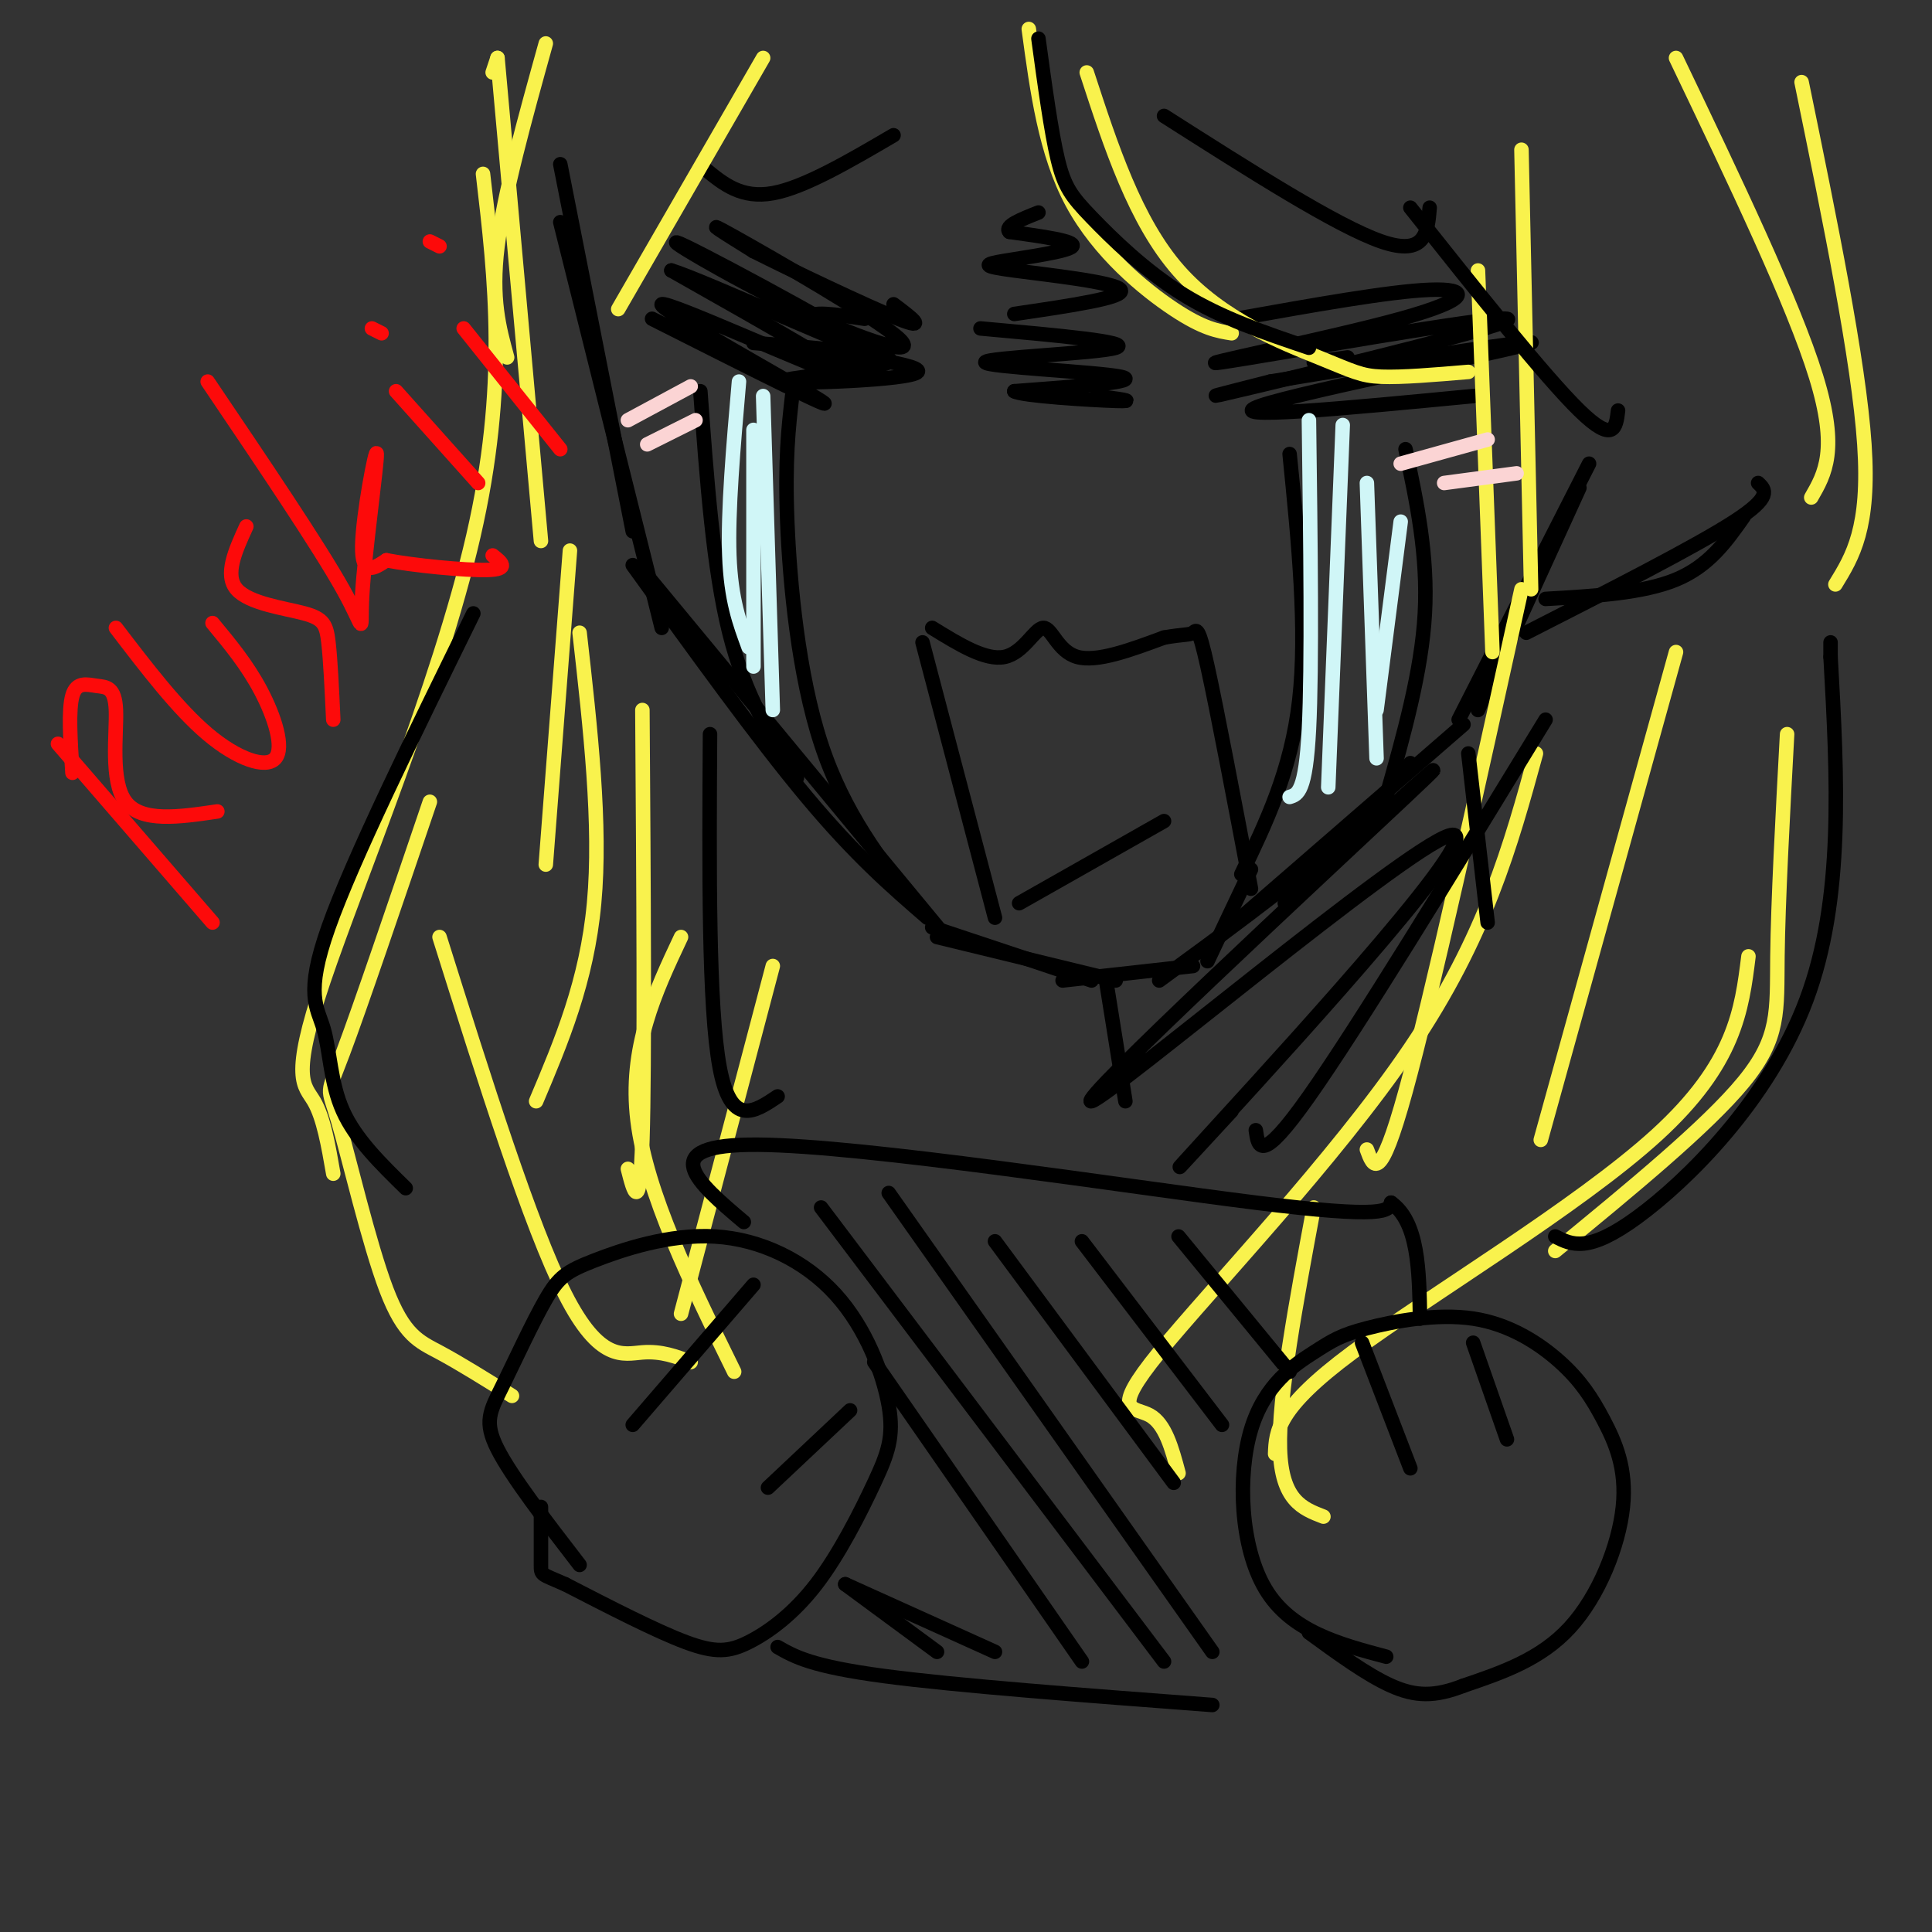 <svg viewBox='0 0 400 400' version='1.1' xmlns='http://www.w3.org/2000/svg' xmlns:xlink='http://www.w3.org/1999/xlink'><rect x="0" y="0" width="400" height="400" fill="#333333" stroke="none"/><g fill='none' stroke='rgb(0,0,0)' stroke-width='3' stroke-linecap='round' stroke-linejoin='round'><path d='M116,34c0.000,0.000 15.000,76.000 15,76'/><path d='M116,46c0.000,0.000 21.000,84.000 21,84'/><path d='M133,118c0.000,0.000 62.000,75.000 62,75'/><path d='M131,117c12.917,17.917 25.833,35.833 36,48c10.167,12.167 17.583,18.583 25,25'/><path d='M193,192c0.000,0.000 33.000,11.000 33,11'/><path d='M194,194c0.000,0.000 37.000,9.000 37,9'/><path d='M220,203c0.000,0.000 27.000,-3.000 27,-3'/><path d='M240,203c12.667,-9.250 25.333,-18.500 34,-26c8.667,-7.500 13.333,-13.250 18,-19'/><path d='M250,196c0.000,0.000 53.000,-46.000 53,-46'/><path d='M302,149c0.000,0.000 27.000,-53.000 27,-53'/><path d='M306,147c0.000,0.000 21.000,-46.000 21,-46'/><path d='M320,124c10.083,-0.583 20.167,-1.167 27,-4c6.833,-2.833 10.417,-7.917 14,-13'/><path d='M316,131c17.500,-8.917 35.000,-17.833 43,-23c8.000,-5.167 6.500,-6.583 5,-8'/><path d='M145,81c1.333,18.333 2.667,36.667 6,50c3.333,13.333 8.667,21.667 14,30'/><path d='M164,82c-0.756,6.622 -1.511,13.244 -1,26c0.511,12.756 2.289,31.644 7,46c4.711,14.356 12.356,24.178 20,34'/><path d='M267,94c1.833,18.250 3.667,36.500 2,51c-1.667,14.500 -6.833,25.250 -12,36'/><path d='M259,180c0.000,0.000 -9.000,19.000 -9,19'/><path d='M291,93c2.333,11.000 4.667,22.000 4,34c-0.667,12.000 -4.333,25.000 -8,38'/><path d='M256,66c15.871,-2.839 31.743,-5.678 40,-6c8.257,-0.322 8.900,1.872 -6,6c-14.900,4.128 -45.344,10.189 -37,9c8.344,-1.189 55.477,-9.628 59,-9c3.523,0.628 -36.565,10.322 -52,14c-15.435,3.678 -6.218,1.339 3,-1'/><path d='M263,79c16.536,-2.762 56.375,-9.167 54,-8c-2.375,1.167 -46.964,9.905 -56,13c-9.036,3.095 17.482,0.548 44,-2'/><path d='M135,66c19.869,10.024 39.738,20.048 35,17c-4.738,-3.048 -34.083,-19.167 -33,-20c1.083,-0.833 32.595,13.619 38,15c5.405,1.381 -15.298,-10.310 -36,-22'/><path d='M139,56c6.553,1.943 40.937,17.800 42,17c1.063,-0.800 -31.193,-18.256 -39,-22c-7.807,-3.744 8.835,6.223 23,13c14.165,6.777 25.852,10.363 21,6c-4.852,-4.363 -26.243,-16.675 -34,-21c-7.757,-4.325 -1.878,-0.662 4,3'/><path d='M156,52c7.333,3.711 23.667,11.489 30,14c6.333,2.511 2.667,-0.244 -1,-3'/><path d='M156,71c15.410,1.220 30.820,2.440 28,4c-2.820,1.560 -23.869,3.459 -22,4c1.869,0.541 26.657,-0.278 28,-2c1.343,-1.722 -20.759,-4.349 -27,-5c-6.241,-0.651 3.380,0.675 13,2'/><path d='M176,74c3.476,0.786 5.667,1.750 3,0c-2.667,-1.750 -10.190,-6.214 -11,-8c-0.810,-1.786 5.095,-0.893 11,0'/><path d='M279,74c0.000,0.000 -7.000,1.000 -7,1'/><path d='M241,24c17.917,11.417 35.833,22.833 45,26c9.167,3.167 9.583,-1.917 10,-7'/><path d='M146,35c3.750,3.083 7.500,6.167 14,5c6.500,-1.167 15.750,-6.583 25,-12'/><path d='M191,133c0.000,0.000 15.000,57.000 15,57'/><path d='M193,130c5.536,3.417 11.071,6.833 15,6c3.929,-0.833 6.250,-5.917 8,-6c1.750,-0.083 2.929,4.833 7,6c4.071,1.167 11.036,-1.417 18,-4'/><path d='M241,132c4.071,-0.714 5.250,-0.500 6,-1c0.750,-0.500 1.071,-1.714 3,7c1.929,8.714 5.464,27.357 9,46'/></g>
<g fill='none' stroke='rgb(249,242,77)' stroke-width='3' stroke-linecap='round' stroke-linejoin='round'><path d='M213,6c1.733,12.867 3.467,25.733 9,36c5.533,10.267 14.867,17.933 21,22c6.133,4.067 9.067,4.533 12,5'/><path d='M225,15c5.030,15.417 10.060,30.833 19,41c8.940,10.167 21.792,15.083 29,18c7.208,2.917 8.774,3.833 13,4c4.226,0.167 11.113,-0.417 18,-1'/><path d='M306,56c0.000,0.000 3.000,79.000 3,79'/><path d='M315,122c-9.333,42.333 -18.667,84.667 -24,104c-5.333,19.333 -6.667,15.667 -8,12'/><path d='M318,156c-5.202,18.970 -10.405,37.940 -26,61c-15.595,23.060 -41.583,50.208 -52,63c-10.417,12.792 -5.262,11.226 -2,13c3.262,1.774 4.631,6.887 6,12'/><path d='M272,250c-3.667,19.667 -7.333,39.333 -7,50c0.333,10.667 4.667,12.333 9,14'/><path d='M264,301c0.178,-4.689 0.356,-9.378 16,-21c15.644,-11.622 46.756,-30.178 63,-45c16.244,-14.822 17.622,-25.911 19,-37'/><path d='M322,259c15.733,-12.911 31.467,-25.822 39,-35c7.533,-9.178 6.867,-14.622 7,-26c0.133,-11.378 1.067,-28.689 2,-46'/><path d='M347,135c0.000,0.000 -28.000,101.000 -28,101'/><path d='M315,31c0.000,0.000 2.000,91.000 2,91'/><path d='M347,12c12.167,25.417 24.333,50.833 29,66c4.667,15.167 1.833,20.083 -1,25'/><path d='M373,17c5.917,28.833 11.833,57.667 13,75c1.167,17.333 -2.417,23.167 -6,29'/><path d='M158,12c0.000,0.000 -30.000,52.000 -30,52'/><path d='M113,9c-4.333,15.583 -8.667,31.167 -10,42c-1.333,10.833 0.333,16.917 2,23'/><path d='M103,12c0.000,0.000 -1.000,3.000 -1,3'/><path d='M103,12c0.000,0.000 9.000,100.000 9,100'/><path d='M100,36c2.577,21.946 5.155,43.893 -2,75c-7.155,31.107 -24.042,71.375 -31,92c-6.958,20.625 -3.988,21.607 -2,25c1.988,3.393 2.994,9.196 4,15'/><path d='M89,166c-7.255,21.364 -14.510,42.727 -18,52c-3.490,9.273 -3.214,6.455 -1,14c2.214,7.545 6.365,25.455 10,35c3.635,9.545 6.753,10.727 11,13c4.247,2.273 9.624,5.636 15,9'/><path d='M91,194c9.422,29.956 18.844,59.911 26,74c7.156,14.089 12.044,12.311 16,12c3.956,-0.311 6.978,0.844 10,2'/><path d='M152,284c-9.083,-18.500 -18.167,-37.000 -20,-52c-1.833,-15.000 3.583,-26.500 9,-38'/><path d='M141,272c0.000,0.000 19.000,-72.000 19,-72'/><path d='M133,147c0.250,36.583 0.500,73.167 0,89c-0.500,15.833 -1.750,10.917 -3,6'/><path d='M120,131c2.250,19.917 4.500,39.833 3,56c-1.500,16.167 -6.750,28.583 -12,41'/><path d='M118,114c0.000,0.000 -5.000,65.000 -5,65'/></g>
<g fill='none' stroke='rgb(253,10,10)' stroke-width='3' stroke-linecap='round' stroke-linejoin='round'><path d='M12,154c0.000,0.000 32.000,37.000 32,37'/><path d='M15,160c-0.431,-6.533 -0.861,-13.065 0,-16c0.861,-2.935 3.014,-2.271 5,-2c1.986,0.271 3.804,0.150 4,5c0.196,4.850 -1.230,14.671 2,19c3.230,4.329 11.115,3.164 19,2'/><path d='M24,130c6.417,8.399 12.833,16.798 19,22c6.167,5.202 12.083,7.208 14,5c1.917,-2.208 -0.167,-8.631 -3,-14c-2.833,-5.369 -6.417,-9.685 -10,-14'/><path d='M51,109c-2.286,5.012 -4.571,10.024 -2,13c2.571,2.976 10.000,3.917 14,5c4.000,1.083 4.571,2.310 5,6c0.429,3.690 0.714,9.845 1,16'/><path d='M43,79c11.504,17.035 23.008,34.070 28,43c4.992,8.930 3.472,9.754 4,1c0.528,-8.754 3.104,-27.088 3,-29c-0.104,-1.912 -2.887,12.596 -3,19c-0.113,6.404 2.443,4.702 5,3'/><path d='M80,116c5.400,1.044 16.400,2.156 21,2c4.600,-0.156 2.800,-1.578 1,-3'/><path d='M82,81c0.000,0.000 17.000,19.000 17,19'/><path d='M77,68c0.000,0.000 2.000,1.000 2,1'/><path d='M96,68c0.000,0.000 20.000,25.000 20,25'/><path d='M89,50c0.000,0.000 2.000,1.000 2,1'/></g>
<g fill='none' stroke='rgb(251,212,212)' stroke-width='3' stroke-linecap='round' stroke-linejoin='round'><path d='M130,87c0.000,0.000 13.000,-7.000 13,-7'/><path d='M134,92c0.000,0.000 10.000,-5.000 10,-5'/><path d='M290,96c0.000,0.000 18.000,-5.000 18,-5'/><path d='M299,100c0.000,0.000 15.000,-2.000 15,-2'/></g>
<g fill='none' stroke='rgb(208,246,247)' stroke-width='3' stroke-linecap='round' stroke-linejoin='round'><path d='M153,79c-1.167,13.417 -2.333,26.833 -2,36c0.333,9.167 2.167,14.083 4,19'/><path d='M158,82c0.000,0.000 2.000,65.000 2,65'/><path d='M156,89c0.000,0.000 0.000,49.000 0,49'/><path d='M271,87c0.333,25.500 0.667,51.000 0,64c-0.667,13.000 -2.333,13.500 -4,14'/><path d='M278,88c0.000,0.000 -3.000,75.000 -3,75'/><path d='M283,100c0.000,0.000 2.000,57.000 2,57'/><path d='M290,108c0.000,0.000 -5.000,39.000 -5,39'/></g>
<g fill='none' stroke='rgb(0,0,0)' stroke-width='3' stroke-linecap='round' stroke-linejoin='round'><path d='M120,324c-7.065,-9.167 -14.130,-18.335 -17,-24c-2.870,-5.665 -1.546,-7.829 1,-13c2.546,-5.171 6.313,-13.350 9,-18c2.687,-4.650 4.293,-5.773 10,-8c5.707,-2.227 15.514,-5.560 25,-5c9.486,0.560 18.652,5.011 25,12c6.348,6.989 9.879,16.515 11,23c1.121,6.485 -0.166,9.928 -3,16c-2.834,6.072 -7.213,14.772 -12,21c-4.787,6.228 -9.981,9.985 -14,12c-4.019,2.015 -6.863,2.290 -13,0c-6.137,-2.290 -15.569,-7.145 -25,-12'/><path d='M117,328c-5.000,-2.222 -5.000,-1.778 -5,-4c0.000,-2.222 0.000,-7.111 0,-12'/><path d='M131,295c0.000,0.000 25.000,-29.000 25,-29'/><path d='M159,308c0.000,0.000 17.000,-16.000 17,-16'/><path d='M287,343c-9.883,-2.633 -19.766,-5.266 -25,-14c-5.234,-8.734 -5.820,-23.569 -3,-33c2.820,-9.431 9.046,-13.458 13,-16c3.954,-2.542 5.638,-3.600 11,-5c5.362,-1.400 14.404,-3.144 22,-2c7.596,1.144 13.748,5.174 18,9c4.252,3.826 6.604,7.448 9,12c2.396,4.552 4.838,10.033 4,18c-0.838,7.967 -4.954,18.419 -11,25c-6.046,6.581 -14.023,9.290 -22,12'/><path d='M303,349c-6.000,2.356 -10.000,2.244 -15,0c-5.000,-2.244 -11.000,-6.622 -17,-11'/><path d='M282,278c0.000,0.000 10.000,26.000 10,26'/><path d='M305,278c0.000,0.000 7.000,20.000 7,20'/><path d='M154,253c-9.556,-8.089 -19.111,-16.178 3,-16c22.111,0.178 75.889,8.622 103,12c27.111,3.378 27.556,1.689 28,0'/><path d='M288,249c5.667,4.000 5.833,14.000 6,24'/><path d='M161,341c3.500,2.000 7.000,4.000 22,6c15.000,2.000 41.500,4.000 68,6'/><path d='M175,328c0.000,0.000 19.000,14.000 19,14'/><path d='M175,328c0.000,0.000 31.000,14.000 31,14'/><path d='M181,282c0.000,0.000 43.000,62.000 43,62'/><path d='M170,250c0.000,0.000 71.000,94.000 71,94'/><path d='M184,247c0.000,0.000 67.000,95.000 67,95'/><path d='M206,257c0.000,0.000 37.000,50.000 37,50'/><path d='M224,257c0.000,0.000 29.000,38.000 29,38'/><path d='M244,256c0.000,0.000 23.000,28.000 23,28'/><path d='M229,203c0.000,0.000 4.000,25.000 4,25'/><path d='M304,156c0.000,0.000 4.000,35.000 4,35'/><path d='M266,187c20.547,-18.573 41.094,-37.145 25,-22c-16.094,15.145 -68.829,64.008 -65,63c3.829,-1.008 64.223,-51.887 74,-55c9.777,-3.113 -31.064,41.539 -47,59c-15.936,17.461 -6.968,7.730 2,-2'/><path d='M215,8c1.310,9.619 2.619,19.238 4,25c1.381,5.762 2.833,7.667 7,12c4.167,4.333 11.048,11.095 19,16c7.952,4.905 16.976,7.952 26,11'/><path d='M292,43c13.917,17.500 27.833,35.000 35,42c7.167,7.000 7.583,3.500 8,0'/><path d='M379,136c0.000,0.000 0.000,-3.000 0,-3'/><path d='M379,136c1.400,25.067 2.800,50.133 -5,71c-7.800,20.867 -24.800,37.533 -35,45c-10.200,7.467 -13.600,5.733 -17,4'/><path d='M320,149c-19.500,31.917 -39.000,63.833 -49,78c-10.000,14.167 -10.500,10.583 -11,7'/><path d='M98,127c-12.524,25.506 -25.048,51.012 -30,65c-4.952,13.988 -2.333,16.458 -1,21c1.333,4.542 1.381,11.155 4,17c2.619,5.845 7.810,10.923 13,16'/><path d='M147,152c-0.167,28.250 -0.333,56.500 2,69c2.333,12.500 7.167,9.250 12,6'/><path d='M211,187c0.000,0.000 30.000,-17.000 30,-17'/><path d='M203,68c15.851,1.423 31.702,2.845 28,4c-3.702,1.155 -26.958,2.042 -27,3c-0.042,0.958 23.131,1.988 28,3c4.869,1.012 -8.565,2.006 -22,3'/><path d='M210,81c1.422,0.956 15.978,1.844 21,2c5.022,0.156 0.511,-0.422 -4,-1'/><path d='M210,65c11.596,-1.702 23.193,-3.404 22,-5c-1.193,-1.596 -15.175,-3.088 -22,-4c-6.825,-0.912 -6.491,-1.246 -2,-2c4.491,-0.754 13.140,-1.930 14,-3c0.860,-1.070 -6.070,-2.035 -13,-3'/><path d='M209,48c-1.167,-1.167 2.417,-2.583 6,-4'/></g>
</svg>